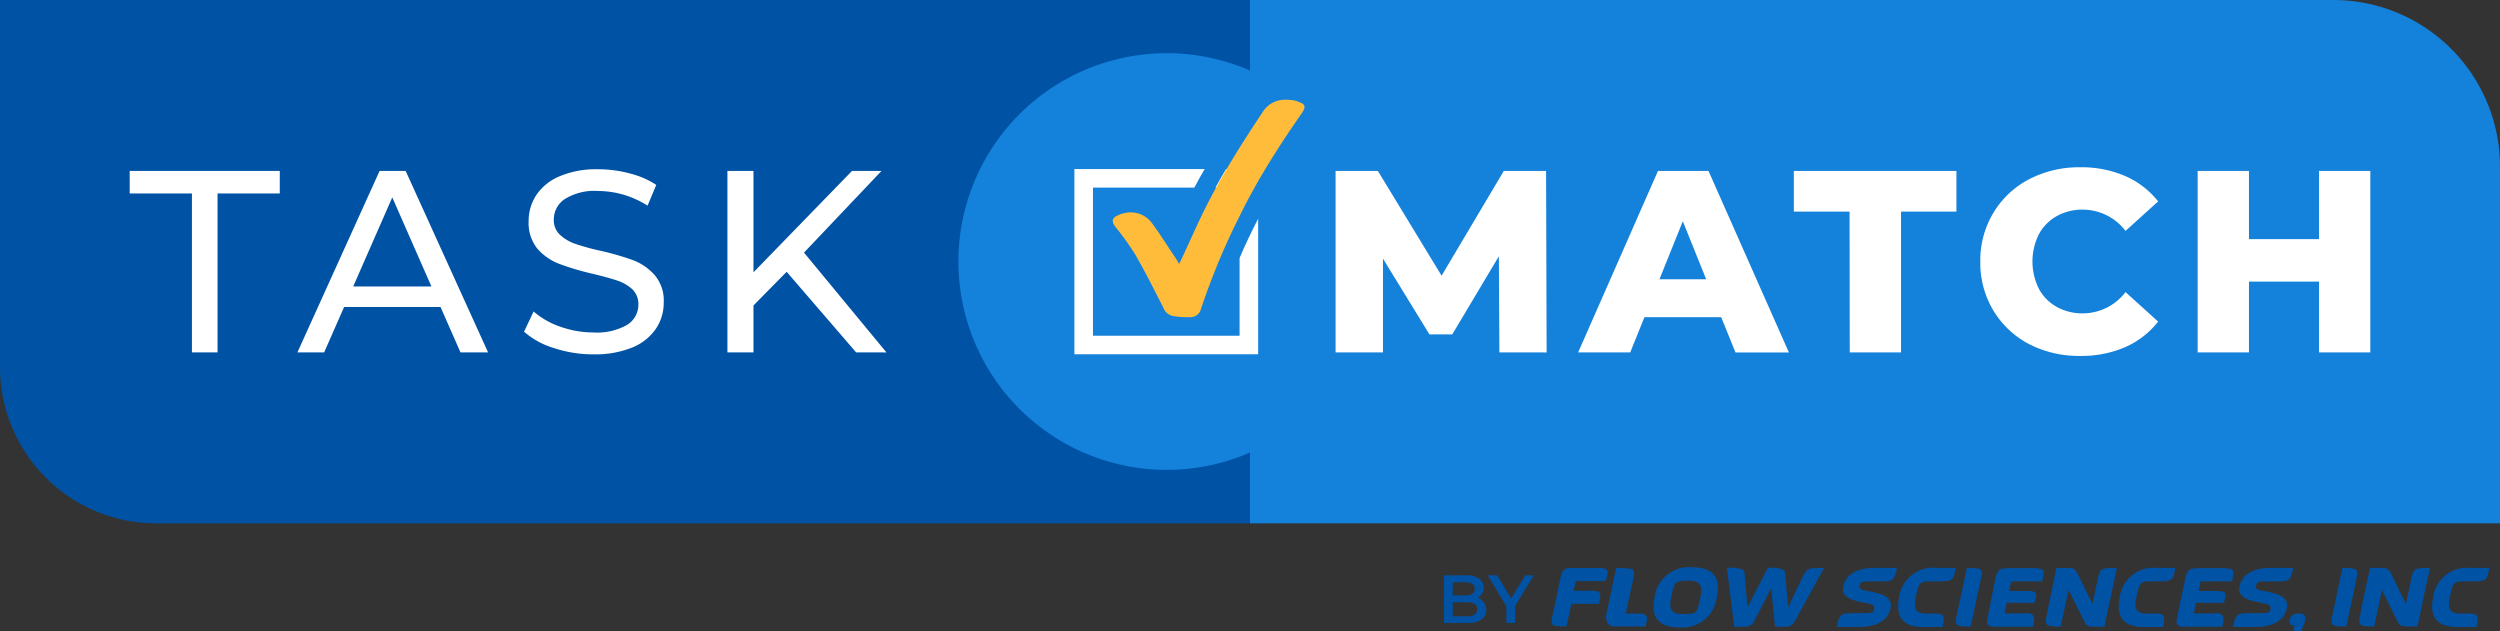 <svg xmlns="http://www.w3.org/2000/svg" viewBox="0 0 288 72.69"><rect x="0" y="0" width="288" height="72.69" fill="#333333" stroke="none"/><defs><style>.cls-1{fill:#0052a5;}.cls-2{fill:#1481db;}.cls-3{fill:#fff;}.cls-4{fill:#ffbc3a;}</style></defs><g id="Layer_2" data-name="Layer 2"><g id="Layer_2-2" data-name="Layer 2"><path class="cls-1" d="M0,0H144a0,0,0,0,1,0,0V60.29a0,0,0,0,1,0,0H18a18,18,0,0,1-18-18V0A0,0,0,0,1,0,0Z"></path><path class="cls-2" d="M288,19.2V60.29H144V52.13a24,24,0,1,1,0-44V0H268.8A19.2,19.2,0,0,1,288,19.2Z"></path><path class="cls-3" d="M22.11,22.29H14.94v-2.6H32.23v2.6H25.06V40.6H22.11Z"></path><path class="cls-3" d="M50.75,35.37H39.64l-2.3,5.23H34.26l9.47-20.91h3l9.5,20.91H53.05ZM49.7,33,45.19,22.74,40.69,33Z"></path><path class="cls-3" d="M63.82,40.1a9.23,9.23,0,0,1-3.45-1.89l1.1-2.33a9.21,9.21,0,0,0,3.06,1.75,11.5,11.5,0,0,0,3.84.67,7,7,0,0,0,3.88-.88,2.72,2.72,0,0,0,1.29-2.35,2.36,2.36,0,0,0-.7-1.75,4.84,4.84,0,0,0-1.74-1c-.68-.23-1.65-.5-2.91-.8a30.32,30.32,0,0,1-3.81-1.14,6.33,6.33,0,0,1-2.48-1.74,4.71,4.71,0,0,1-1-3.18,5.38,5.38,0,0,1,.89-3,6,6,0,0,1,2.67-2.15,10.79,10.79,0,0,1,4.45-.81,14,14,0,0,1,3.64.48A9.89,9.89,0,0,1,75.6,21.3l-1,2.39a11.06,11.06,0,0,0-2.8-1.27A10.88,10.88,0,0,0,68.88,22a6.45,6.45,0,0,0-3.81.93,2.81,2.81,0,0,0-1.27,2.39,2.28,2.28,0,0,0,.72,1.74A5,5,0,0,0,66.3,28.1a26.94,26.94,0,0,0,2.88.79A31.29,31.29,0,0,1,73,30a6.29,6.29,0,0,1,2.46,1.74,4.53,4.53,0,0,1,1,3.13,5.29,5.29,0,0,1-.9,3,6,6,0,0,1-2.72,2.16,11.37,11.37,0,0,1-4.48.79A14.22,14.22,0,0,1,63.82,40.1Z"></path><path class="cls-3" d="M90.62,31.31,86.8,35.19V40.6h-3V19.69h3V31.37L98.15,19.69h3.4L92.62,29.1l9.5,11.5H98.63Z"></path><path class="cls-3" d="M172.73,40.6l-.06-11.08-5.37,9h-2.63l-5.35-8.72V40.6h-5.46V19.69h4.87l7.34,12.07,7.17-12.07h4.87l.06,20.91Z"></path><path class="cls-3" d="M198.28,36.54h-8.84L187.8,40.6h-6L191,19.69h5.82l9.26,20.91h-6.15Zm-1.73-4.37-2.69-6.68-2.69,6.68Z"></path><path class="cls-3" d="M213.07,24.38h-6.42V19.69h18.73v4.69H219V40.6h-5.91Z"></path><path class="cls-3" d="M233.73,39.63a10.4,10.4,0,0,1-4.1-3.87,10.62,10.62,0,0,1-1.5-5.62,10.61,10.61,0,0,1,1.5-5.61,10.4,10.4,0,0,1,4.1-3.87,12.44,12.44,0,0,1,5.9-1.39,12.65,12.65,0,0,1,5.17,1,9.9,9.9,0,0,1,3.82,2.93l-3.76,3.4a6.21,6.21,0,0,0-4.93-2.45,6.05,6.05,0,0,0-3,.75,5.21,5.21,0,0,0-2.06,2.1,7.05,7.05,0,0,0,0,6.25,5.21,5.21,0,0,0,2.06,2.1,6.05,6.05,0,0,0,3,.75,6.21,6.21,0,0,0,4.93-2.45l3.76,3.4A9.9,9.9,0,0,1,244.8,40a12.65,12.65,0,0,1-5.17,1A12.44,12.44,0,0,1,233.73,39.63Z"></path><path class="cls-3" d="M273.06,19.69V40.6h-5.91V32.44h-8.07V40.6h-5.91V19.69h5.91v7.86h8.07V19.69Z"></path><path class="cls-3" d="M142.8,38.68H125.91V21.61h11.68c.38-.72.78-1.43,1.18-2.13h-15V40.81h21.17V25.19c-.77,1.5-1.49,3-2.14,4.53Zm-1.56-19.2c-.42.7-.83,1.42-1.22,2.13h2.78v3.07q1-2,2.14-4V19.48Z"></path><path class="cls-4" d="M150,13q-2.67,3.78-5,7.76c-.74,1.31-1.46,2.63-2.13,4a79.81,79.81,0,0,0-4.53,10.87,1.24,1.24,0,0,1-1.15.91l-.52,0a9.64,9.64,0,0,1-1.52-.13,1.52,1.52,0,0,1-1.15-1c-1.06-2.06-2.08-4.13-3.24-6.12a32.08,32.08,0,0,0-2.29-3.19c-.44-.58-.37-1,.28-1.28a3.5,3.5,0,0,1,1.5-.35,3,3,0,0,1,2.44,1.21c1,1.35,1.87,2.77,2.8,4.14.11.17.21.36.35.59,1-2.09,1.87-4.12,2.85-6.11.45-.91.91-1.79,1.4-2.68.39-.71.8-1.43,1.21-2.13,1.3-2.23,2.71-4.4,4.14-6.55a3,3,0,0,1,2.68-1.45,6.58,6.58,0,0,1,.87.06,3,3,0,0,1,.6.18C150.38,12,150.46,12.29,150,13Z"></path><path class="cls-1" d="M185.2,66.11c.06-.7-.53-.68-1.08-.68h-2.59a6.77,6.77,0,0,0-.7,0c-.85.06-.94.61-1.07,1.19L178.83,71c-.11.58-.1.86.07,1s1.15.17,1.56.17l.56-2.61h3.2c.29-1.34.18-1.51-1-1.51h-1.93l.24-1.1H185c.12-.58.16-.75.18-.87"></path><path class="cls-1" d="M189.57,72.2c.22-1.08.47-1.52-.95-1.52h-1.33l.88-4.06c.12-.58.09-.85-.07-1s-1.15-.19-1.92-.19L185,71c.11,1.2.53,1.17,1.55,1.17h3"></path><path class="cls-1" d="M195.88,68.83c-.4,1.89-.4,1.91-2.09,1.91-1.37,0-1.52-.73-1.27-1.92.41-1.89.41-1.92,2.09-1.92,1.38,0,1.53.73,1.27,1.93m1.9,0c.38-1.78.05-3.48-2.84-3.48a4,4,0,0,0-4.34,3.47c-.37,1.77,0,3.46,2.86,3.46A4,4,0,0,0,197.78,68.83Z"></path><path class="cls-1" d="M210.18,65.42c-1.83,0-2,0-2.54,1.06L206,69.94l-.31-3.46c0-.34,0-.74-.38-.91a4.45,4.45,0,0,0-1.65-.15l-2.34,4.52L201,66.48c0-.33,0-.73-.34-.91a4.4,4.4,0,0,0-1.72-.15l.84,6.78h.76c1.14,0,1.28-.1,1.77-1.07l1.73-3.39.44,4.46h.92c1,0,1.1-.14,1.6-1.07l3.14-5.71"></path><path class="cls-1" d="M218.52,65.42h-2.64c-2,0-3.26.79-3.55,2.16s1.39,1.64,2.59,1.89c.37.06,1.08.16,1,.62s-.12.55-1.37.55h-1.32c-1.22,0-1.35.22-1.64,1.58h2.64c2.29,0,3.33-1,3.56-2.13.37-1.73-1.91-1.79-3.19-2.13-.29-.08-.4-.24-.37-.38.13-.6.15-.6,1.3-.6h1.42c1.14,0,1.3-.2,1.59-1.56"></path><path class="cls-1" d="M225.2,65.42H223a3.89,3.89,0,0,0-4.22,3.4c-.37,1.77,0,3.41,2.76,3.41h2.24c.29-1.39.17-1.55-1-1.55h-.9c-1.28,0-1.43-.66-1.18-1.86.4-1.83.4-1.85,2-1.85h1c1.44,0,1.37-.46,1.6-1.55"></path><path class="cls-1" d="M228.23,66.57c.23-1.08,0-1.14-1.65-1.14L225.39,71c-.24,1.11,0,1.17,1.64,1.17l1.2-5.63"></path><path class="cls-1" d="M235.25,67c.24-1.12.48-1.55-1-1.55h-2.6c-1.27,0-1.53.08-1.78,1.21L229,71a4.61,4.61,0,0,0-.09.48c-.07.82.7.72,1.36.72h3.91c.08-.37.31-1.07,0-1.34s-.45-.2-1.11-.2h-2.15l.25-1.22h3.22c.24-1.1.44-1.36-1-1.36h-1.93l.23-1.1h3.56"></path><path class="cls-1" d="M243.82,65.42c-1.56,0-1.89,0-2.11,1.07l-.66,3.08-1.66-3.38c-.38-.8-.59-.77-1.48-.77h-1l-.9,4.25L235.76,71c-.24,1.11,0,1.17,1.64,1.17l.9-4.2L240,71.37c.34.72.42.83,1.43.83h1l1.44-6.78"></path><path class="cls-1" d="M250.63,65.42h-2.22a3.9,3.9,0,0,0-4.22,3.4c-.37,1.77,0,3.41,2.77,3.41h2.23c.29-1.39.17-1.55-1-1.55h-.9c-1.29,0-1.43-.66-1.18-1.86.4-1.83.4-1.85,2-1.85H249c1.44,0,1.38-.46,1.6-1.55"></path><path class="cls-1" d="M257.12,67c.24-1.12.48-1.55-1-1.55h-2.61c-1.27,0-1.52.08-1.77,1.21L250.83,71c0,.13-.07.31-.1.48-.06.82.7.72,1.37.72H256c.08-.37.3-1.07,0-1.34s-.45-.2-1.11-.2h-2.16l.25-1.22h3.23c.24-1.1.44-1.36-1-1.36h-1.93l.23-1.1h3.56"></path><path class="cls-1" d="M264.17,65.42h-2.64c-2,0-3.26.79-3.55,2.16s1.39,1.64,2.59,1.89c.37.06,1.08.16,1,.62s-.12.55-1.37.55h-1.32c-1.22,0-1.35.22-1.64,1.58h2.64c2.29,0,3.33-1,3.56-2.13.37-1.73-1.91-1.79-3.19-2.13-.29-.08-.4-.24-.37-.38.13-.6.15-.6,1.3-.6h1.42c1.14,0,1.3-.2,1.59-1.56"></path><path class="cls-1" d="M265.57,71.41c.12-.62-.34-.74-.76-.74a1,1,0,0,0-1.06.74c-.09.41.15.65.6.69-.18.4-.28.59.1.59h.66s.26-.64.38-1l.08-.27"></path><path class="cls-1" d="M271.5,66.57c.23-1.08-.05-1.14-1.65-1.14L268.66,71c-.24,1.11,0,1.17,1.64,1.17l1.2-5.63"></path><path class="cls-1" d="M279.94,65.42c-1.56,0-1.9,0-2.12,1.07l-.66,3.08-1.65-3.38c-.39-.8-.6-.77-1.49-.77h-1l-.9,4.25L271.87,71c-.24,1.11,0,1.17,1.64,1.17l.9-4.2,1.65,3.37c.35.72.42.83,1.43.83h1l1.45-6.78"></path><path class="cls-1" d="M286.74,65.42h-2.22a3.9,3.9,0,0,0-4.22,3.4c-.37,1.77,0,3.41,2.77,3.41h2.23c.29-1.39.17-1.55-1-1.55h-.9c-1.28,0-1.43-.66-1.18-1.86.4-1.83.4-1.85,2-1.85h.95c1.44,0,1.38-.46,1.6-1.55"></path><path class="cls-1" d="M170.94,69.41a1.37,1.37,0,0,1,.27.87,1.29,1.29,0,0,1-.55,1.1,2.76,2.76,0,0,1-1.6.38h-2.72V66.28h2.57a2.54,2.54,0,0,1,1.49.38,1.25,1.25,0,0,1,.53,1,1.43,1.43,0,0,1-.19.72,1.36,1.36,0,0,1-.52.49A1.41,1.41,0,0,1,170.94,69.41Zm-3.58-2.33v1.51h1.44a1.43,1.43,0,0,0,.81-.19.63.63,0,0,0,.29-.56.65.65,0,0,0-.29-.57,1.51,1.51,0,0,0-.81-.19Zm2.82,3.1c0-.53-.39-.8-1.18-.8h-1.64V71H169C169.79,71,170.18,70.7,170.18,70.18Z"></path><path class="cls-1" d="M174.54,69.83v1.93h-1V69.85l-2.15-3.57h1.09l1.6,2.67,1.62-2.67h1Z"></path></g></g></svg>
